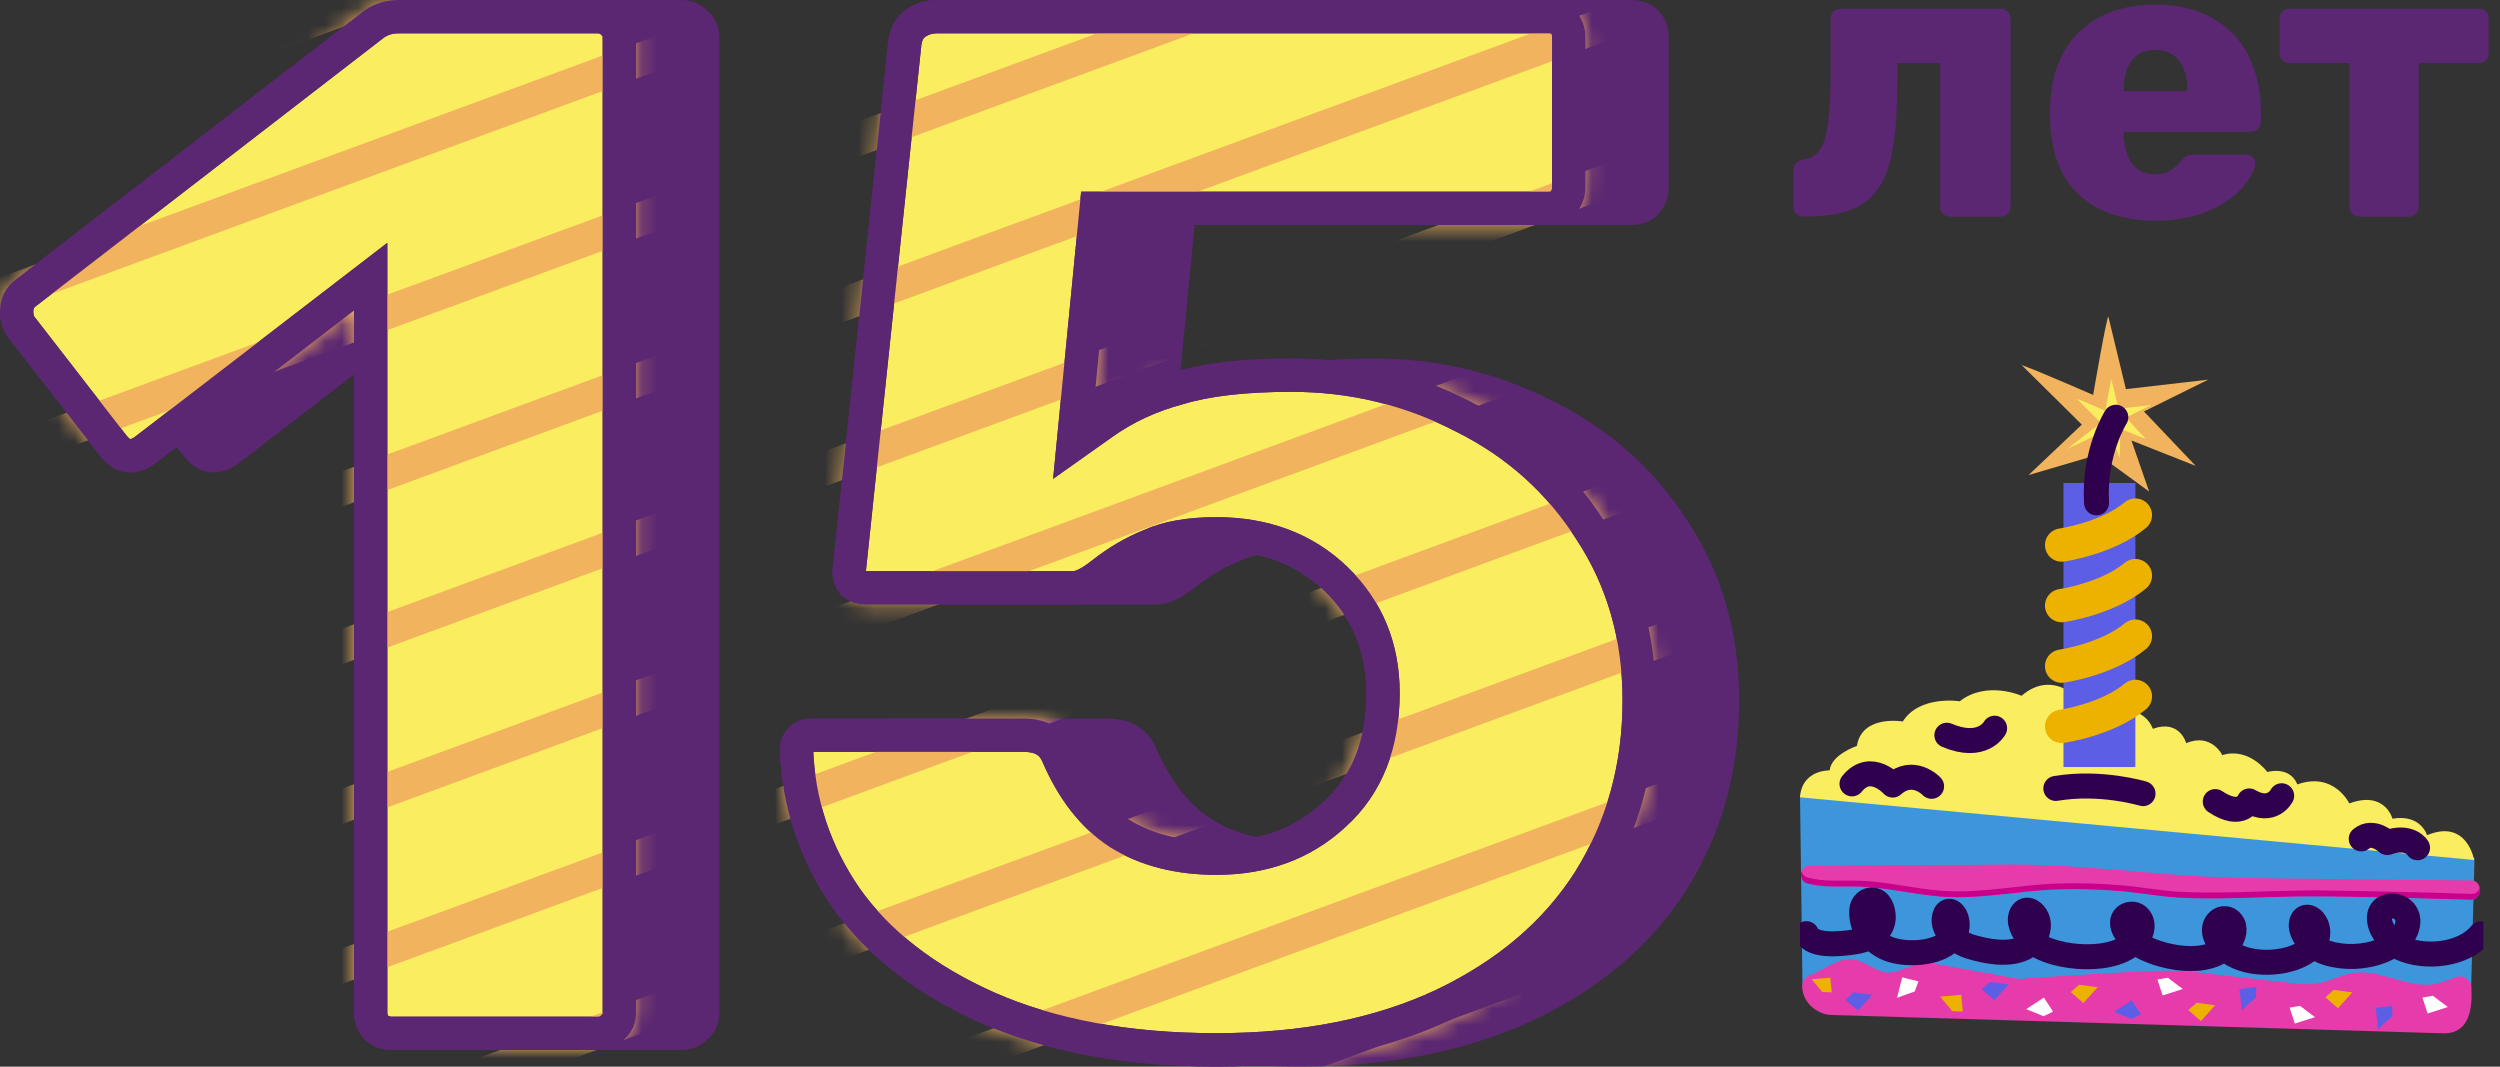 <svg width="150" height="64" viewBox="0 0 150 64" fill="none" xmlns="http://www.w3.org/2000/svg">
<rect x="0" y="0" width="150" height="64" fill="#333333" stroke="none"/>
<path d="M28.49 63C27.89 63 27.35 62.79 26.87 62.37C26.45 61.89 26.24 61.35 26.24 60.75V18.63L14.18 27.9C13.7 28.2 13.25 28.35 12.83 28.35C12.11 28.35 11.48 27.99 10.94 27.27L5.36 20.07C5.12 19.65 5 19.2 5 18.72C5 17.88 5.33 17.22 5.99 16.74L26.87 0.63C27.47 0.21 28.16 0 28.94 0H40.82C41.48 0 42.02 0.21 42.44 0.63C42.92 1.05 43.16 1.59 43.16 2.25V60.75C43.16 61.41 42.92 61.95 42.44 62.37C42.02 62.79 41.48 63 40.82 63H28.49Z" fill="#5B2672"/>
<path d="M77.982 63.99C72.522 63.99 67.812 63.12 63.852 61.38C59.952 59.64 56.982 57.33 54.942 54.45C52.962 51.57 51.912 48.42 51.792 45C51.792 44.46 51.972 44.01 52.332 43.65C52.692 43.29 53.142 43.11 53.682 43.11H66.372C67.812 43.11 68.802 43.68 69.342 44.82C70.182 46.8 71.292 48.24 72.672 49.14C74.112 50.04 75.882 50.49 77.982 50.49C80.562 50.49 82.692 49.71 84.372 48.15C86.112 46.59 86.982 44.4 86.982 41.58C86.982 39.12 86.142 37.08 84.462 35.46C82.782 33.84 80.622 33.03 77.982 33.03C76.482 33.03 75.282 33.24 74.382 33.66C73.482 34.02 72.612 34.53 71.772 35.19C70.872 35.91 70.092 36.27 69.432 36.27H56.922C56.382 36.27 55.902 36.09 55.482 35.73C55.122 35.31 54.942 34.83 54.942 34.29L58.272 2.7C58.332 1.86 58.632 1.2 59.172 0.72C59.772 0.24 60.462 0 61.242 0H97.872C98.532 0 99.072 0.21 99.492 0.63C99.912 1.05 100.122 1.59 100.122 2.25V11.25C100.122 11.85 99.912 12.39 99.492 12.87C99.072 13.29 98.532 13.5 97.872 13.5H71.682L70.602 24.57C72.042 23.55 73.662 22.8 75.462 22.32C77.262 21.78 79.602 21.51 82.482 21.51C86.322 21.51 89.922 22.38 93.282 24.12C96.642 25.8 99.312 28.2 101.292 31.32C103.332 34.44 104.352 38.01 104.352 42.03C104.352 46.23 103.302 50.01 101.202 53.37C99.102 56.67 96.042 59.28 92.022 61.2C88.062 63.06 83.382 63.99 77.982 63.99Z" fill="#5B2672"/>
<path d="M20.631 17.837L8.612 27.076C8.257 27.291 8.002 27.35 7.83 27.35C7.503 27.35 7.144 27.208 6.74 26.67L6.735 26.664L6.73 26.657L1.198 19.519C1.064 19.266 1 19.004 1 18.72C1 18.189 1.186 17.834 1.578 17.549L1.59 17.54L1.601 17.532L22.461 1.437C22.878 1.15 23.359 1 23.94 1H35.82C36.247 1 36.522 1.126 36.733 1.337L36.756 1.361L36.782 1.383C37.036 1.605 37.16 1.867 37.16 2.25V60.75C37.16 61.133 37.036 61.395 36.782 61.617L36.756 61.639L36.733 61.663C36.522 61.874 36.247 62 35.82 62H23.49C23.167 62 22.873 61.901 22.579 61.661C22.339 61.367 22.24 61.073 22.24 60.75V18.63V16.6L20.631 17.837ZM67.125 49.978L67.133 49.983L67.142 49.988C68.774 51.008 70.738 51.49 72.982 51.49C75.777 51.49 78.158 50.638 80.046 48.889C82.036 47.101 82.982 44.617 82.982 41.58C82.982 38.865 82.043 36.56 80.156 34.74C78.264 32.916 75.844 32.03 72.982 32.03C71.416 32.03 70.063 32.245 68.985 32.742C67.997 33.14 67.053 33.697 66.154 34.404L66.147 34.409C65.305 35.082 64.749 35.27 64.432 35.27H51.922C51.651 35.27 51.417 35.194 51.192 35.02C51.028 34.807 50.95 34.587 50.942 34.336L54.266 2.805L54.268 2.788L54.269 2.771C54.313 2.158 54.515 1.761 54.817 1.484C55.232 1.16 55.694 1 56.242 1H92.872C93.299 1 93.574 1.126 93.784 1.337C93.995 1.548 94.122 1.823 94.122 2.25V11.25C94.122 11.582 94.017 11.884 93.762 12.185C93.554 12.383 93.284 12.5 92.872 12.5H66.682H65.774L65.686 13.403L64.606 24.473L64.394 26.651L66.18 25.386C67.517 24.439 69.028 23.737 70.719 23.286L70.734 23.282L70.749 23.278C72.42 22.776 74.653 22.51 77.482 22.51C81.164 22.51 84.606 23.343 87.822 25.008L87.828 25.011L87.834 25.014C91.035 26.615 93.566 28.892 95.447 31.856L95.447 31.856L95.455 31.867C97.38 34.812 98.352 38.188 98.352 42.03C98.352 46.053 97.349 49.646 95.356 52.837C93.37 55.955 90.466 58.446 86.594 60.296C82.795 62.08 78.267 62.99 72.982 62.99C67.626 62.99 63.06 62.137 59.256 60.465C55.49 58.785 52.678 56.58 50.762 53.878C48.893 51.158 47.908 48.2 47.792 44.984C47.795 44.701 47.881 44.514 48.039 44.357C48.199 44.197 48.389 44.11 48.682 44.11H61.372C61.961 44.11 62.387 44.227 62.695 44.404C62.991 44.575 63.239 44.835 63.43 45.231C64.323 47.329 65.54 48.944 67.125 49.978Z" fill="#FBED60" stroke="#5B2672" stroke-width="2"/>
<path d="M108.224 13C108.048 13 107.896 12.944 107.768 12.832C107.656 12.704 107.6 12.552 107.6 12.376V10.168C107.6 10.008 107.656 9.88 107.768 9.784C107.88 9.672 108.024 9.6 108.2 9.568C108.84 9.504 109.272 9.088 109.496 8.32C109.72 7.552 109.832 6.296 109.832 4.552V1.12C109.832 0.944 109.888 0.8 110 0.688C110.128 0.576 110.272 0.52 110.432 0.52H120.032C120.208 0.52 120.352 0.576 120.464 0.688C120.576 0.8 120.632 0.944 120.632 1.12V12.4C120.632 12.56 120.576 12.704 120.464 12.832C120.352 12.944 120.208 13 120.032 13H117.032C116.856 13 116.704 12.944 116.576 12.832C116.464 12.72 116.408 12.576 116.408 12.4V3.784H113.84V5.008C113.84 7.104 113.68 8.72 113.36 9.856C113.04 10.976 112.48 11.784 111.68 12.28C110.896 12.76 109.744 13 108.224 13Z" fill="#5B2672"/>
<path d="M129.341 13.24C127.389 13.24 125.853 12.72 124.733 11.68C123.613 10.624 123.037 9.096 123.005 7.096V6.352C123.069 4.448 123.661 2.96 124.781 1.888C125.901 0.816 127.413 0.28 129.317 0.28C130.693 0.28 131.853 0.56 132.797 1.12C133.757 1.664 134.469 2.424 134.933 3.4C135.413 4.36 135.653 5.456 135.653 6.688V7.288C135.653 7.464 135.589 7.616 135.461 7.744C135.349 7.856 135.205 7.912 135.029 7.912H127.421V8.056C127.437 8.776 127.605 9.36 127.925 9.808C128.245 10.24 128.701 10.456 129.293 10.456C129.677 10.456 129.981 10.384 130.205 10.24C130.445 10.08 130.669 9.88 130.877 9.64C131.021 9.48 131.133 9.384 131.213 9.352C131.309 9.304 131.453 9.28 131.645 9.28H134.789C134.933 9.28 135.053 9.328 135.149 9.424C135.261 9.504 135.317 9.608 135.317 9.736C135.317 10.152 135.077 10.64 134.597 11.2C134.133 11.76 133.445 12.24 132.533 12.64C131.637 13.04 130.573 13.24 129.341 13.24ZM131.237 5.464V5.416C131.237 4.648 131.069 4.056 130.733 3.64C130.397 3.208 129.925 2.992 129.317 2.992C128.709 2.992 128.237 3.208 127.901 3.64C127.581 4.056 127.421 4.648 127.421 5.416V5.464H131.237Z" fill="#5B2672"/>
<path d="M141.597 13C141.421 13 141.269 12.944 141.141 12.832C141.029 12.72 140.973 12.576 140.973 12.4V3.784H137.397C137.221 3.784 137.069 3.728 136.941 3.616C136.829 3.504 136.773 3.36 136.773 3.184V1.12C136.773 0.944 136.829 0.8 136.941 0.688C137.069 0.576 137.221 0.52 137.397 0.52H148.725C148.901 0.52 149.045 0.576 149.157 0.688C149.269 0.8 149.325 0.944 149.325 1.12V3.184C149.325 3.344 149.269 3.488 149.157 3.616C149.045 3.728 148.901 3.784 148.725 3.784H145.125V12.4C145.125 12.56 145.069 12.704 144.957 12.832C144.845 12.944 144.701 13 144.525 13H141.597Z" fill="#5B2672"/>
<mask id="mask0_9222_301" style="mask-type:alpha" maskUnits="userSpaceOnUse" x="0" y="0" width="100" height="64">
<path d="M20.631 17.837L8.612 27.076C8.257 27.291 8.002 27.35 7.83 27.35C7.503 27.35 7.144 27.208 6.74 26.67L6.735 26.664L6.73 26.657L1.198 19.519C1.064 19.266 1 19.004 1 18.72C1 18.189 1.186 17.834 1.578 17.549L1.59 17.54L1.601 17.532L22.461 1.437C22.878 1.15 23.359 1 23.94 1H35.82C36.247 1 36.522 1.126 36.733 1.337L36.756 1.361L36.782 1.383C37.036 1.605 37.16 1.867 37.16 2.25V60.75C37.16 61.133 37.036 61.395 36.782 61.617L36.756 61.639L36.733 61.663C36.522 61.874 36.247 62 35.82 62H23.49C23.167 62 22.873 61.901 22.579 61.661C22.339 61.367 22.24 61.073 22.24 60.75V18.63V16.6L20.631 17.837ZM67.125 49.978L67.133 49.983L67.142 49.988C68.774 51.008 70.738 51.49 72.982 51.49C75.777 51.49 78.158 50.638 80.046 48.889C82.036 47.101 82.982 44.617 82.982 41.58C82.982 38.865 82.043 36.56 80.156 34.74C78.264 32.916 75.844 32.03 72.982 32.03C71.416 32.03 70.063 32.245 68.985 32.742C67.997 33.14 67.053 33.697 66.154 34.404L66.147 34.409C65.305 35.082 64.749 35.27 64.432 35.27H51.922C51.651 35.27 51.417 35.194 51.192 35.02C51.028 34.807 50.95 34.587 50.942 34.336L54.266 2.805L54.268 2.788L54.269 2.771C54.313 2.158 54.515 1.761 54.817 1.484C55.232 1.16 55.694 1 56.242 1H92.872C93.299 1 93.574 1.126 93.784 1.337C93.995 1.548 94.122 1.823 94.122 2.25V11.25C94.122 11.582 94.017 11.884 93.762 12.185C93.554 12.383 93.284 12.5 92.872 12.5H66.682H65.774L65.686 13.403L64.606 24.473L64.394 26.651L66.18 25.386C67.517 24.439 69.028 23.737 70.719 23.286L70.734 23.282L70.749 23.278C72.42 22.776 74.653 22.51 77.482 22.51C81.164 22.51 84.606 23.343 87.822 25.008L87.828 25.011L87.834 25.014C91.035 26.615 93.566 28.892 95.447 31.856L95.447 31.856L95.455 31.867C97.38 34.812 98.352 38.188 98.352 42.03C98.352 46.053 97.349 49.646 95.356 52.837C93.37 55.955 90.466 58.446 86.594 60.296C82.795 62.08 78.267 62.99 72.982 62.99C67.626 62.99 63.06 62.137 59.256 60.465C55.49 58.785 52.678 56.58 50.762 53.878C48.893 51.158 47.908 48.2 47.792 44.984C47.795 44.701 47.881 44.514 48.039 44.357C48.199 44.197 48.389 44.11 48.682 44.11H61.372C61.961 44.11 62.387 44.227 62.695 44.404C62.991 44.575 63.239 44.835 63.43 45.231C64.323 47.329 65.54 48.944 67.125 49.978Z" fill="#FBED60" stroke="#5B2672" stroke-width="2"/>
</mask>
<g mask="url(#mask0_9222_301)">
<path fill-rule="evenodd" clip-rule="evenodd" d="M-14.317 -16.446L87.97 -54.105L88.661 -52.229L-13.626 -14.569L-14.317 -16.446ZM-11.208 -8L91.08 -45.66L91.771 -43.783L-10.517 -6.123L-11.208 -8ZM94.189 -37.214L-8.098 0.445L-7.407 2.322L94.88 -35.337L94.189 -37.214ZM-4.989 8.891L97.299 -28.768L97.99 -26.891L-4.298 10.768L-4.989 8.891ZM100.408 -20.322L-1.879 17.337L-1.188 19.214L101.099 -18.446L100.408 -20.322ZM1.23 25.783L103.518 -11.877L104.209 -10L1.921 27.66L1.23 25.783ZM106.627 -3.431L4.34 34.229L5.031 36.105L107.318 -1.554L106.627 -3.431Z" fill="#F1B35D"/>
<path fill-rule="evenodd" clip-rule="evenodd" d="M4.683 43.554L106.97 5.894L107.661 7.771L5.374 45.431L4.683 43.554ZM7.792 52L110.08 14.34L110.771 16.217L8.483 53.877L7.792 52ZM113.189 22.786L10.902 60.446L11.593 62.322L113.88 24.663L113.189 22.786ZM14.011 68.891L116.299 31.232L116.99 33.109L14.702 70.768L14.011 68.891ZM119.408 39.678L17.121 77.337L17.812 79.214L120.099 41.554L119.408 39.678ZM20.23 85.783L122.518 48.123L123.209 50L20.921 87.66L20.23 85.783ZM125.627 56.569L23.34 94.229L24.031 96.105L126.318 58.446L125.627 56.569Z" fill="#F1B35D"/>
</g>
<path d="M20.631 17.837L8.612 27.076C8.257 27.291 8.002 27.35 7.83 27.35C7.503 27.35 7.144 27.208 6.74 26.67L6.735 26.664L6.73 26.657L1.198 19.519C1.064 19.266 1 19.004 1 18.72C1 18.189 1.186 17.834 1.578 17.549L1.59 17.54L1.601 17.532L22.461 1.437C22.878 1.15 23.359 1 23.94 1H35.82C36.247 1 36.522 1.126 36.733 1.337L36.756 1.361L36.782 1.383C37.036 1.605 37.16 1.867 37.16 2.25V60.75C37.16 61.133 37.036 61.395 36.782 61.617L36.756 61.639L36.733 61.663C36.522 61.874 36.247 62 35.82 62H23.49C23.167 62 22.873 61.901 22.579 61.661C22.339 61.367 22.24 61.073 22.24 60.75V18.63V16.6L20.631 17.837ZM67.125 49.978L67.133 49.983L67.142 49.988C68.774 51.008 70.738 51.49 72.982 51.49C75.777 51.49 78.158 50.638 80.046 48.889C82.036 47.101 82.982 44.617 82.982 41.58C82.982 38.865 82.043 36.56 80.156 34.74C78.264 32.916 75.844 32.03 72.982 32.03C71.416 32.03 70.063 32.245 68.985 32.742C67.997 33.14 67.053 33.697 66.154 34.404L66.147 34.409C65.305 35.082 64.749 35.27 64.432 35.27H51.922C51.651 35.27 51.417 35.194 51.192 35.02C51.028 34.807 50.95 34.587 50.942 34.336L54.266 2.805L54.268 2.788L54.269 2.771C54.313 2.158 54.515 1.761 54.817 1.484C55.232 1.16 55.694 1 56.242 1H92.872C93.299 1 93.574 1.126 93.784 1.337C93.995 1.548 94.122 1.823 94.122 2.25V11.25C94.122 11.582 94.017 11.884 93.762 12.185C93.554 12.383 93.284 12.5 92.872 12.5H66.682H65.774L65.686 13.403L64.606 24.473L64.394 26.651L66.18 25.386C67.517 24.439 69.028 23.737 70.719 23.286L70.734 23.282L70.749 23.278C72.42 22.776 74.653 22.51 77.482 22.51C81.164 22.51 84.606 23.343 87.822 25.008L87.828 25.011L87.834 25.014C91.035 26.615 93.566 28.892 95.447 31.856L95.447 31.856L95.455 31.867C97.38 34.812 98.352 38.188 98.352 42.03C98.352 46.053 97.349 49.646 95.356 52.837C93.37 55.955 90.466 58.446 86.594 60.296C82.795 62.08 78.267 62.99 72.982 62.99C67.626 62.99 63.06 62.137 59.256 60.465C55.49 58.785 52.678 56.58 50.762 53.878C48.893 51.158 47.908 48.2 47.792 44.984C47.795 44.701 47.881 44.514 48.039 44.357C48.199 44.197 48.389 44.11 48.682 44.11H61.372C61.961 44.11 62.387 44.227 62.695 44.404C62.991 44.575 63.239 44.835 63.43 45.231C64.323 47.329 65.54 48.944 67.125 49.978Z" stroke="#5B2672" stroke-width="2"/>
<g clip-path="url(#clip0_9222_301)">
<path d="M148.468 51.47L108 47.691L108.147 58.918C108.165 59.927 108.973 60.734 109.965 60.771L146.319 61.89C147.348 61.927 148.21 61.12 148.247 60.074L148.449 52.369L148.468 51.47Z" fill="#3D96DC"/>
<path d="M146.613 62L109.873 60.899C109.101 60.881 108.165 60.221 108.128 59.212C108.11 58.918 108.293 58.643 108.569 58.533C109.432 58.203 110.295 57.45 111.176 57.561C111.892 57.652 112.516 58.294 113.233 58.349C113.857 58.386 114.444 57.983 115.069 57.854C115.601 57.744 116.134 57.836 116.666 57.928C118.043 58.184 119.439 58.423 120.816 58.68C121.073 58.716 121.33 58.771 121.587 58.698C121.624 58.68 121.679 58.68 121.715 58.68C123.57 58.569 125.424 58.459 127.279 58.349C127.921 58.313 128.546 58.276 129.188 58.258C129.812 58.239 130.437 58.239 131.061 58.276C131.667 58.313 132.291 58.386 132.897 58.459C134.384 58.625 135.872 58.808 137.377 58.973C137.965 59.047 138.534 59.102 139.121 58.992C139.801 58.863 140.462 58.496 141.141 58.386C142.849 58.093 144.538 59.413 146.246 59.01C146.613 58.918 146.98 58.753 147.347 58.625C147.806 58.459 148.302 58.808 148.284 59.303C148.284 59.322 148.284 59.34 148.284 59.358C148.394 61.34 147.641 62.018 146.613 62Z" fill="#E53BAB"/>
<path d="M148.798 53.415C148.798 53.103 148.596 52.828 148.32 52.828C145.383 52.791 142.445 52.773 139.526 52.736C136.588 52.699 133.632 52.718 130.694 52.498C127.095 52.222 123.552 51.819 119.953 51.874C117.639 51.91 115.326 51.892 113.012 51.91C111.507 51.929 110.02 51.929 108.514 51.947C108.275 51.947 108.073 52.186 108.073 52.461C108.073 52.718 108.22 52.938 108.422 52.993C109.505 53.286 110.423 53.158 111.599 53.195C113.269 53.25 114.885 53.69 116.556 53.8C118.888 53.965 121.165 53.433 123.496 53.36C124.708 53.323 125.92 53.36 127.114 53.451C128.325 53.543 129.519 53.782 130.731 53.855C133.118 53.983 135.523 53.818 137.91 53.782C138.497 53.763 139.085 53.763 139.654 53.782C142.537 53.818 145.438 53.892 148.32 53.983C148.559 54.002 148.779 53.745 148.798 53.415Z" fill="#E53BAB"/>
<path d="M108.422 52.644C109.505 52.938 110.423 52.809 111.598 52.846C113.269 52.901 114.885 53.341 116.556 53.451C118.888 53.617 121.164 53.084 123.496 53.011C124.708 52.974 125.92 53.011 127.113 53.103C128.325 53.194 129.519 53.433 130.73 53.506C133.117 53.635 135.523 53.47 137.91 53.433C138.497 53.415 139.085 53.415 139.654 53.433C142.537 53.47 145.438 53.543 148.32 53.635C148.541 53.635 148.724 53.488 148.779 53.25C148.798 53.305 148.798 53.36 148.798 53.415C148.798 53.727 148.577 53.983 148.302 53.983C145.419 53.892 142.518 53.818 139.636 53.782C139.048 53.782 138.46 53.782 137.891 53.782C135.504 53.818 133.099 53.983 130.712 53.855C129.5 53.782 128.307 53.543 127.095 53.451C125.883 53.36 124.69 53.323 123.478 53.36C121.164 53.433 118.869 53.965 116.537 53.8C114.867 53.672 113.251 53.25 111.58 53.194C110.405 53.158 109.487 53.286 108.404 52.993C108.202 52.938 108.055 52.718 108.055 52.461C108.055 52.406 108.073 52.351 108.091 52.296C108.146 52.461 108.275 52.589 108.422 52.644Z" fill="#C8008B"/>
<path d="M148.853 56.038C147.807 57.322 145.493 57.542 144.043 56.882C143.492 56.625 142.868 55.891 142.776 55.267C142.555 53.818 145.034 54.167 144.355 55.818C144.153 56.295 143.731 56.643 143.272 56.882C142.317 57.377 141.087 57.506 140.04 57.285C139.508 57.175 138.957 56.955 138.571 56.552C138.351 56.313 138.094 55.91 138.075 55.579C138.057 55.047 138.443 54.846 138.81 55.231C139.085 55.543 139.14 56.038 138.975 56.405C138.736 56.955 138.149 57.285 137.58 57.487C136.808 57.744 135.964 57.799 135.174 57.671C134.385 57.542 133.577 57.175 133.118 56.515C132.953 56.258 132.824 55.965 132.879 55.653C132.934 55.359 133.21 55.084 133.522 55.121C133.761 55.139 133.944 55.341 134.018 55.561C134.073 55.781 134.036 56.038 133.944 56.24C133.063 58.148 129.886 57.561 128.454 56.754C128.05 56.533 127.701 56.203 127.481 55.818C127.408 55.671 127.334 55.506 127.353 55.341C127.371 54.882 127.959 54.699 128.289 54.992C128.564 55.231 128.583 55.653 128.436 55.983C127.536 57.873 123.754 57.616 122.285 56.735C121.789 56.442 121.367 55.946 121.238 55.378C121.128 54.827 121.532 54.295 122.046 54.827C122.615 55.451 122.175 56.533 121.404 56.9C120.467 57.34 119.145 57.084 118.19 56.79C117.529 56.588 116.593 55.946 116.648 55.157C116.685 54.644 117.034 54.479 117.309 54.956C117.511 55.323 117.456 55.855 117.217 56.203C116.501 57.212 114.628 57.322 113.545 57.01C112.866 56.827 112.242 56.313 111.911 55.69C111.746 55.378 111.654 54.846 111.727 54.479C111.801 54.13 112.186 53.892 112.517 54.038C112.884 54.185 113.013 54.754 112.994 55.102C112.939 56.02 111.966 56.442 111.158 56.533C110.497 56.625 108.716 56.845 108.386 56.02" stroke="#2F004D" stroke-width="1.5" stroke-miterlimit="10" stroke-linecap="round" stroke-linejoin="round"/>
<path d="M145.97 59.744C146.025 59.799 146.87 60.422 146.87 60.422L145.658 60.808L145.346 59.854L145.97 59.744Z" fill="white"/>
<path d="M138.002 60.349C138.057 60.404 138.902 61.028 138.902 61.028L137.69 61.413L137.378 60.459L138.002 60.349Z" fill="white"/>
<path d="M130.07 58.661C130.125 58.716 130.969 59.34 130.969 59.34L129.757 59.725L129.445 58.771L130.07 58.661Z" fill="white"/>
<path d="M114.885 59.487C114.812 59.505 113.82 59.872 113.82 59.872L114.132 58.643L115.106 58.881L114.885 59.487Z" fill="white"/>
<path d="M140.021 59.395C140.095 59.413 141.141 59.542 141.141 59.542L140.278 60.496L139.525 59.835L140.021 59.395Z" fill="#EDB200"/>
<path d="M131.796 60.166C131.869 60.184 132.916 60.312 132.916 60.312L132.053 61.266L131.3 60.606L131.796 60.166Z" fill="#EDB200"/>
<path d="M124.745 59.083C124.818 59.102 125.865 59.23 125.865 59.23L125.002 60.184L124.249 59.523L124.745 59.083Z" fill="#EDB200"/>
<path d="M117.125 60.661C117.089 60.587 116.409 59.799 116.409 59.799L117.676 59.689L117.768 60.698L117.125 60.661Z" fill="#EDB200"/>
<path d="M109.34 59.523C109.303 59.468 108.697 58.753 108.697 58.753L109.817 58.661L109.909 59.542L109.34 59.523Z" fill="#EDB200"/>
<path d="M119.402 58.918C119.475 58.936 120.522 59.065 120.522 59.065L119.659 60.019L118.906 59.358L119.402 58.918Z" fill="#5C5FE5"/>
<path d="M111.214 59.542C111.287 59.56 112.334 59.689 112.334 59.689L111.471 60.643L110.718 59.982L111.214 59.542Z" fill="#5C5FE5"/>
<path d="M143.529 60.991C143.455 61.028 142.684 61.743 142.684 61.743L142.537 60.477L143.547 60.349L143.529 60.991Z" fill="#5C5FE5"/>
<path d="M135.358 59.854C135.284 59.89 134.513 60.606 134.513 60.606L134.366 59.34L135.376 59.212L135.358 59.854Z" fill="#5C5FE5"/>
<path d="M127.884 61.138C127.811 61.101 126.838 60.716 126.838 60.716L127.903 60.019L128.454 60.863L127.884 61.138Z" fill="#5C5FE5"/>
<path d="M122.615 60.973C122.541 60.936 121.568 60.551 121.568 60.551L122.633 59.854L123.184 60.697L122.615 60.973Z" fill="white"/>
<path d="M109.781 46.224C109.873 45.27 111.415 44.756 111.415 44.756C111.709 42.867 114.169 43.288 114.169 43.288C115.179 41.692 117.584 42.078 117.584 42.078C119.2 40.812 121.293 41.747 121.293 41.747C123.295 40.023 125.021 42.224 125.021 42.224C126.067 41.656 126.93 42.811 126.93 42.811C128.674 42.224 129.17 43.729 129.17 43.729C130.786 43.142 131.172 44.591 131.172 44.591C132.677 43.949 133.338 45.306 133.338 45.306C134.936 44.811 136.037 46.315 136.037 46.315C137.524 45.985 137.837 47.067 137.837 47.067C140.04 46.279 140.958 48.205 140.958 48.205C143.106 47.416 143.547 49.122 143.547 49.122C145.254 48.828 145.622 50.113 145.622 50.113C148.027 49.104 148.449 51.599 148.449 51.599L108 47.838C108.11 46.169 109.781 46.224 109.781 46.224Z" fill="#FBED60"/>
<path d="M115.895 47.178C115.895 47.178 114.793 46.003 113.563 47.104C113.563 47.104 112.241 45.636 111.121 47.031" stroke="#2F004D" stroke-width="1.5" stroke-miterlimit="10" stroke-linecap="round" stroke-linejoin="round"/>
<path d="M119.677 43.692C119.677 43.692 118.961 45.031 116.812 44.114" stroke="#2F004D" stroke-width="1.5" stroke-miterlimit="10" stroke-linecap="round" stroke-linejoin="round"/>
<path d="M136.9 47.746C136.9 47.746 136.331 48.865 134.954 48.058C134.954 48.058 134.513 49.159 132.916 48.095" stroke="#2F004D" stroke-width="1.5" stroke-miterlimit="10" stroke-linecap="round" stroke-linejoin="round"/>
<path d="M128.582 47.618C128.582 47.618 126.049 46.847 123.35 47.306" stroke="#2F004D" stroke-width="1.5" stroke-miterlimit="10" stroke-linecap="round" stroke-linejoin="round"/>
<path d="M145.052 50.865C145.052 50.865 144.593 50.076 143.235 50.553C143.235 50.553 142.372 49.746 141.674 50.333" stroke="#2F004D" stroke-width="1.5" stroke-miterlimit="10" stroke-linecap="round" stroke-linejoin="round"/>
<path d="M121.293 21.898C122.266 22.247 125.589 23.696 125.589 23.696C125.589 23.696 126.434 18.762 126.507 19.018C126.563 19.275 127.554 23.348 127.554 23.348L132.493 22.779L128.637 24.687L131.74 27.952L127.885 26.43L128.949 29.493L125.902 27.273L121.715 28.503L124.91 25.476L121.293 21.898Z" fill="#F1B35D"/>
<path d="M124.616 23.935C125.001 24.063 126.323 24.65 126.323 24.65C126.323 24.65 126.654 22.687 126.691 22.797C126.709 22.907 127.113 24.522 127.113 24.522L129.078 24.302L127.554 25.054L128.747 26.338L127.223 25.733L127.186 27.494L126.525 25.751L124.028 26.943L126.048 25.366L124.616 23.935Z" fill="#FBED60"/>
<path d="M128.123 28.98H123.809V46.022H128.123V28.98Z" fill="#5C5FE5"/>
<path d="M123.698 32.703C123.698 32.703 126.416 32.318 128.123 30.906" stroke="#EDB200" stroke-width="2" stroke-miterlimit="10" stroke-linecap="round" stroke-linejoin="round"/>
<path d="M123.698 36.336C123.698 36.336 126.416 35.95 128.123 34.538" stroke="#EDB200" stroke-width="2" stroke-miterlimit="10" stroke-linecap="round" stroke-linejoin="round"/>
<path d="M123.698 39.968C123.698 39.968 126.416 39.583 128.123 38.17" stroke="#EDB200" stroke-width="2" stroke-miterlimit="10" stroke-linecap="round" stroke-linejoin="round"/>
<path d="M123.698 43.582C123.698 43.582 126.416 43.197 128.123 41.784" stroke="#EDB200" stroke-width="2" stroke-miterlimit="10" stroke-linecap="round" stroke-linejoin="round"/>
<path d="M126.948 25.035C126.948 25.035 125.608 27.145 125.792 30.172" stroke="#2F004D" stroke-width="1.5" stroke-miterlimit="10" stroke-linecap="round" stroke-linejoin="round"/>
</g>
<defs>
<clipPath id="clip0_9222_301">
<rect width="41" height="43" fill="white" transform="translate(108 19)"/>
</clipPath>
</defs>
</svg>
